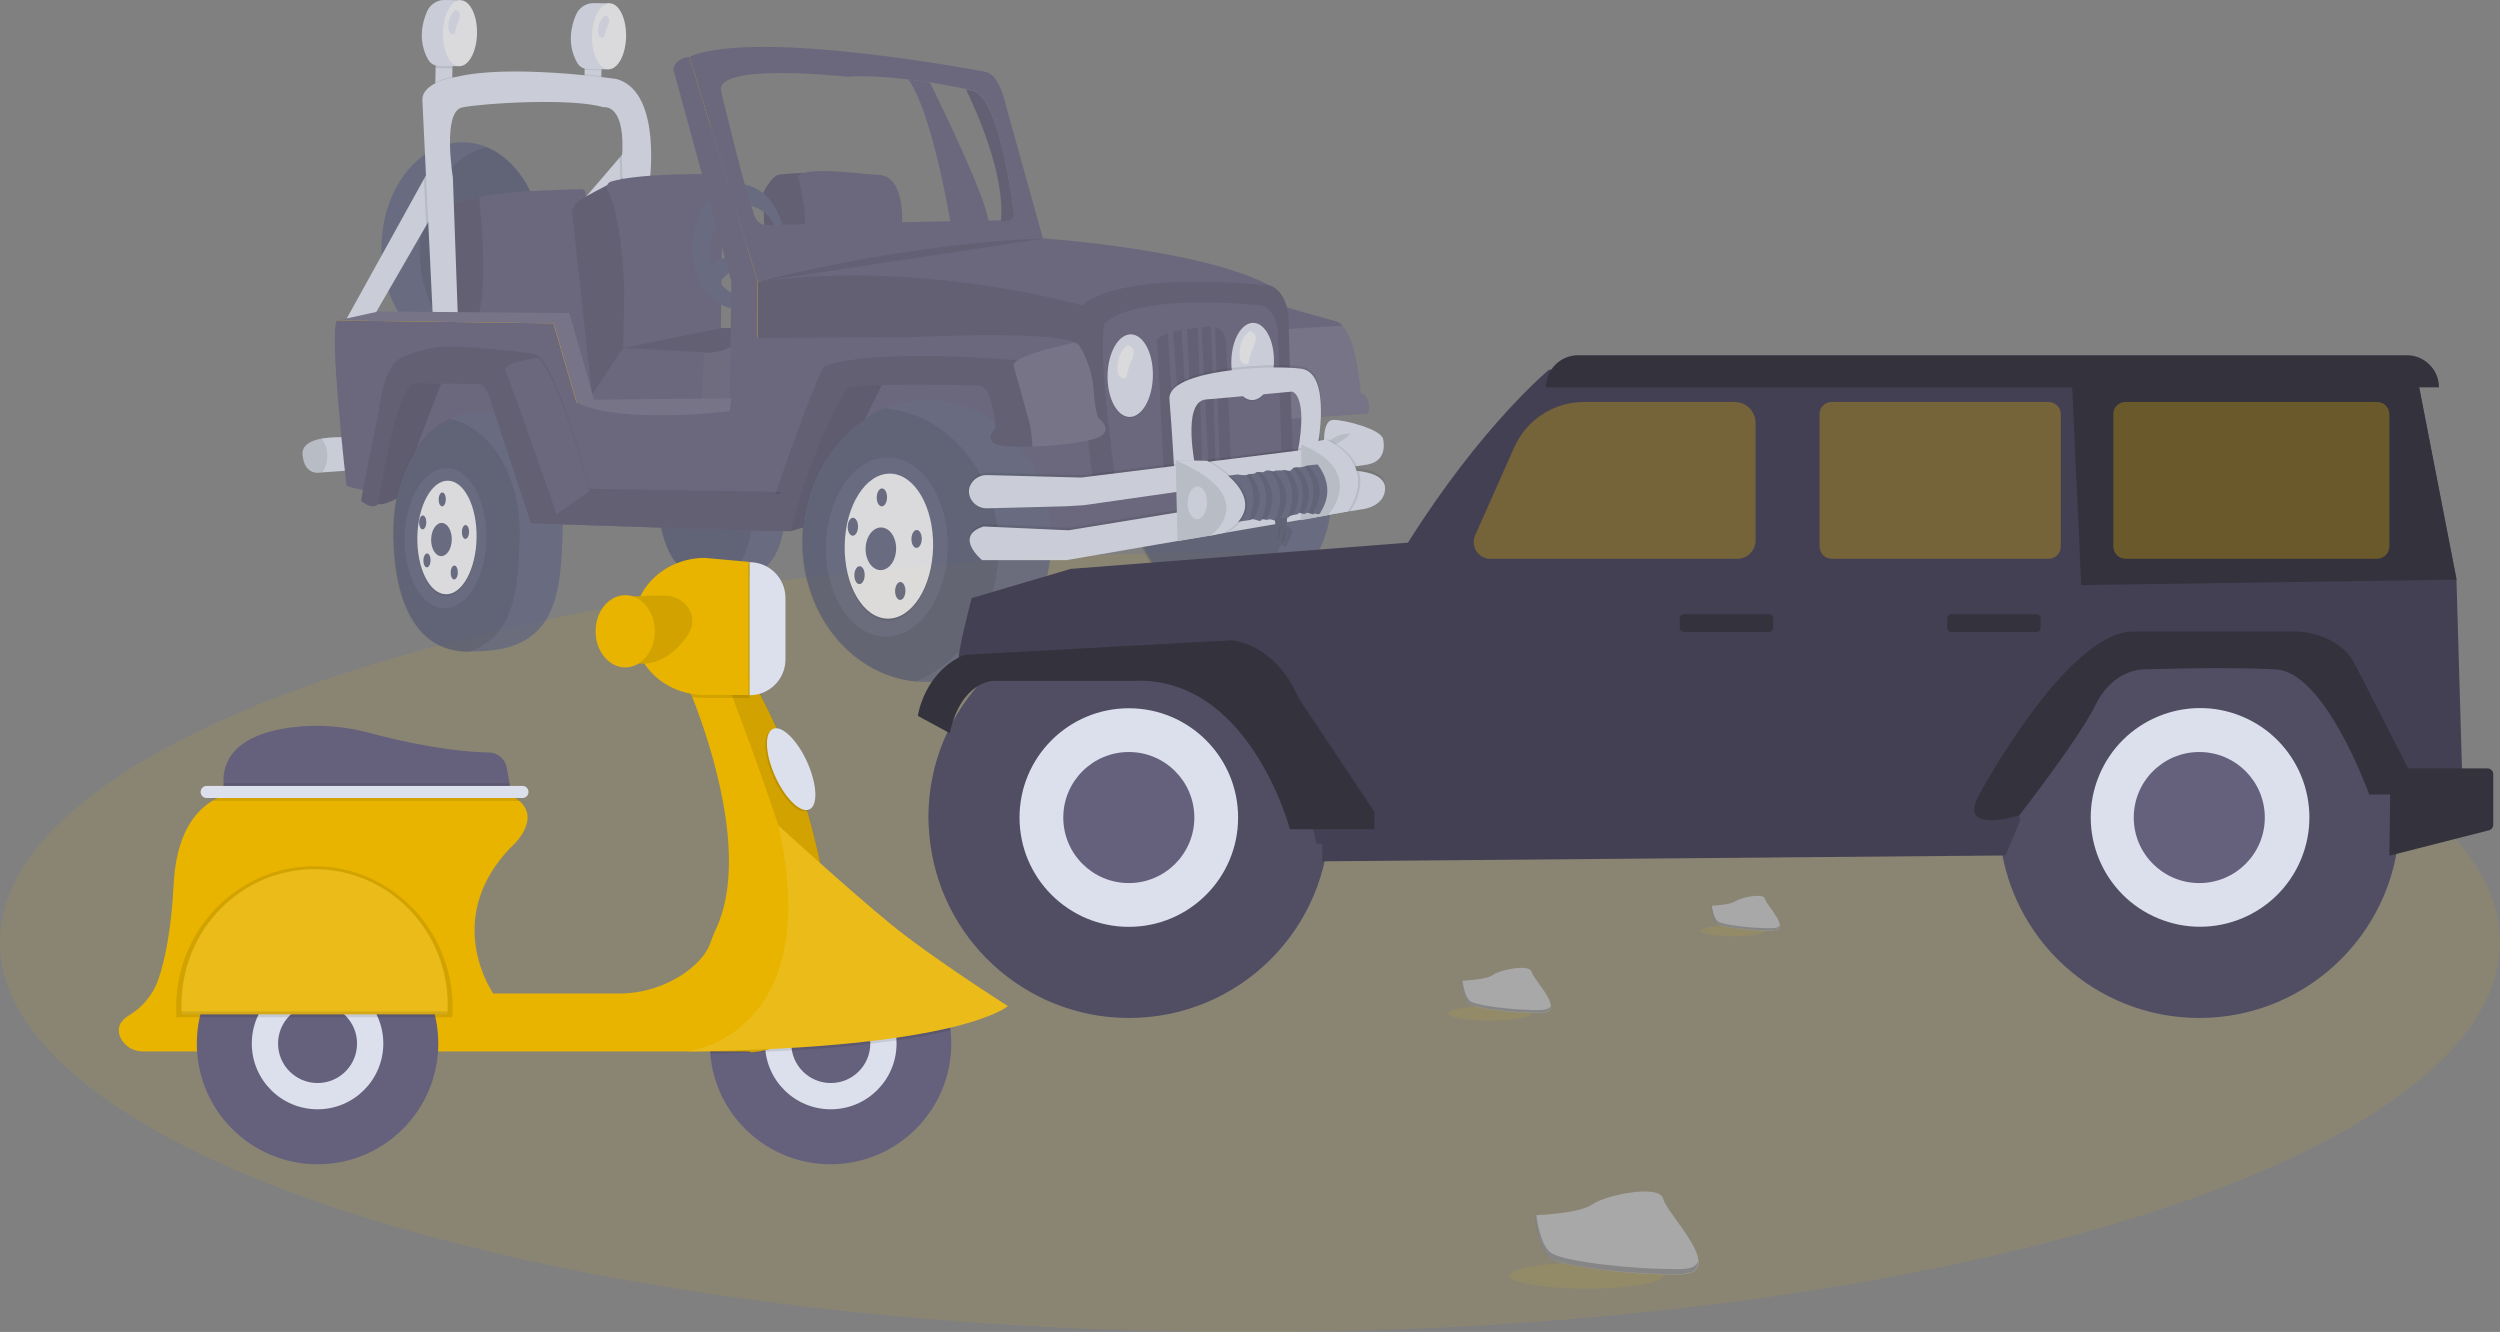 <?xml version="1.0" encoding="utf-8"?>
<!-- Generator: Adobe Illustrator 26.0.3, SVG Export Plug-In . SVG Version: 6.00 Build 0)  -->
<svg version="1.1" id="Livello_1" xmlns="http://www.w3.org/2000/svg" xmlns:xlink="http://www.w3.org/1999/xlink" x="0px" y="0px"
	 viewBox="0 0 1114 593.5" style="enable-background:new 0 0 1114 593.5;" xml:space="preserve">
<rect x="0" y="0" width="1114" height="593.5" fill="#808080" stroke="none"/>
<style type="text/css">
	.st0{opacity:0.1;fill:#E8B400;enable-background:new    ;}
	.st1{opacity:0.8;}
	.st2{fill:#65617D;}
	.st3{fill:#DCE0ED;}
	.st4{opacity:0.1;enable-background:new    ;}
	.st5{fill:#F0F0F4;}
	.st6{fill:#636780;}
	.st7{opacity:0.1;fill:#FFFFFF;enable-background:new    ;}
	.st8{fill:#E8B400;}
	.st9{opacity:0.15;enable-background:new    ;}
	.st10{fill:#A8A8A8;}
	.st11{opacity:0.2;enable-background:new    ;}
	.st12{fill:#444053;}
	.st13{fill:#33323D;}
	.st14{opacity:0.3;fill:#E8B400;enable-background:new    ;}
	.st15{fill:none;}
</style>
<ellipse class="st0" cx="557" cy="419.8" rx="557" ry="173.8"/>
<g class="st1">
	<path class="st2" d="M404.8,35.4c9.4,13.2,16.7,51.8,18.7,63.4l16.9-0.3c-0.9-10-20.5-50.6-26-61.7
		C411.4,36.3,408.1,35.8,404.8,35.4z"/>
	
		<rect x="192.5" y="28.4" transform="matrix(1.888322e-02 -1 1 1.888322e-02 161.939 229.231)" class="st3" width="10.5" height="7.5"/>
	<path class="st4" d="M194.1,26.8l-0.1,3.4c0.5,0.2,1.1,0.2,1.6,0.2l5.9,0.1l0.1-3.6L194.1,26.8z"/>
	<path class="st3" d="M205.3,0.1L198.2,0c-3.4-0.1-6.6,2-7.9,5.1c-2.2,5-4.1,13.1,0.4,21.3c1,1.9,2.9,3,5.1,3l9,0.1L205.3,0.1z"/>
	
		<ellipse transform="matrix(1.888322e-02 -1 1 1.888322e-02 186.287 219.515)" class="st5" cx="205" cy="14.8" rx="14.7" ry="7.6"/>
	
		<rect x="259.6" y="29.1" transform="matrix(1.888322e-02 -1 1 1.888322e-02 226.386 296.354)" class="st3" width="9.2" height="7.5"/>
	<path class="st4" d="M260.5,28.1l-0.1,2.9c0.5,0.2,1.1,0.2,1.6,0.2l5.9,0.1l0.1-3.1L260.5,28.1z"/>
	<path class="st3" d="M271.7,1.5l-7.1-0.1c-3.4-0.1-6.6,2-7.9,5.1c-2.2,5-4.1,13.1,0.4,21.3c1,1.9,2.9,3,5.1,3l9,0.1L271.7,1.5z"/>
	
		<ellipse transform="matrix(1.888003e-02 -1 1 1.888003e-02 250.066 287.267)" class="st5" cx="271.4" cy="16.2" rx="14.7" ry="7.6"/>
	<path class="st3" d="M269.7,6.9c0,0,2.8,0.5,1.3,4.2c-0.8,1.8-1.4,3.6-1.8,5.5c0,0-2.8,1.4-2.6-3.4S269.7,6.9,269.7,6.9z"/>
	
		<ellipse transform="matrix(1.888322e-02 -1 1 1.888322e-02 316.414 767.075)" class="st6" cx="549.1" cy="222.3" rx="48.4" ry="44.1"/>
	<path class="st4" d="M533.4,176.7c23.1,2,40.9,23.3,40.5,49c-0.4,20.7-12.6,38.1-29.4,44.7c-23.1-2-40.9-23.3-40.5-49
		C504.3,200.7,516.6,183.2,533.4,176.7z"/>
	
		<ellipse transform="matrix(1.888307e-02 -1 1 1.888307e-02 91.817 313.823)" class="st6" cx="205.8" cy="110.1" rx="46.7" ry="35.8"/>
	<path class="st4" d="M216.7,65.6c14.7,6,25.2,24.1,24.8,45.3c-0.4,22.7-13.2,41.3-29.7,45.2c-14.7-6-25.2-24.1-24.8-45.3
		C187.4,88.2,200.2,69.5,216.7,65.6z"/>
	<path class="st2" d="M340.5,102.7l-0.3-17c0,0,3.5-7.2,6.8-7.8s11-0.9,11-0.9s5.5,24.5,1.4,31.7
		C355.2,115.9,340.5,102.7,340.5,102.7z"/>
	<path class="st4" d="M340.5,102.7l-0.3-17c0,0,3.5-7.2,6.8-7.8s11-0.9,11-0.9s5.5,24.5,1.4,31.7
		C355.2,115.9,340.5,102.7,340.5,102.7z"/>
	<path class="st2" d="M401.8,102c0,0,2.5-23.5-10.4-24.1c-1.7-0.1-3.3-0.2-5-0.3c-8.9-1-33.3-3.4-30.5,2.3c0,0,5.4,20.5,1.3,25.6
		L401.8,102z"/>
	<path class="st2" d="M218,142.1l-17.3,0.2c0,0-2.4-32-3.3-34.5s-1.2-14.5,2.1-16.2s14.2-3.6,14.2-3.6l7.6,18.3l0.3,16.5L218,142.1z
		"/>
	<path class="st4" d="M218,142.1l-17.3,0.2c0,0-2.4-32-3.3-34.5s-1.2-14.5,2.1-16.2s14.2-3.6,14.2-3.6l7.6,18.3l0.3,16.5L218,142.1z
		"/>
	<path class="st2" d="M260.9,90l0.1-3.6c0-1.1-0.8-2.1-2-2.1c0,0-0.1,0-0.1,0c-8.6,0.2-39.9,1.1-45.4,3.8c0,0,5.1,44.6-1.7,55.1
		l1.6,35.7l76.6-4.3L260.9,90z"/>
	<path class="st4" d="M267.9,33.9c-2.1-0.2-4.6-0.5-7.5-0.8l-0.1,4.3l7.5,0.1L267.9,33.9z"/>
	<path class="st4" d="M193.9,36.8l0,0.5l7.5,0.1l0.1-3.2C198.9,34.7,196.3,35.6,193.9,36.8z"/>
	<polygon class="st3" points="154.4,142.1 165.7,142.4 189.9,100.5 193.9,93.4 191.3,75.4 188.9,79.8 	"/>
	<polygon class="st3" points="257.6,91.8 262.1,98.9 276.4,80.4 282.9,71.9 279.2,66.6 276.2,70.1 	"/>
	<path class="st4" d="M276.2,70.1c0,0.4-0.1,0.7-0.1,1.1l0.3,9.1l6.5-8.5l-3.7-5.2L276.2,70.1z"/>
	<polygon class="st4" points="188.9,79.8 189.9,100.5 193.9,93.4 191.3,75.4 	"/>
	<path class="st3" d="M289.2,83.6c0,0,6.4-41.6-13.8-48.2c-0.3-0.1-0.5-0.1-0.8-0.2c-4.7-0.7-48.1-6.5-70.9-1c0,0-15.5,2-15.5,10.3
		l4.9,101.6l11.1,0.2l-2.4-67.2c0,0-4.8-29.3,4.1-31.2s48.9-4.4,63-0.1c0,0,10.3-2.1,8.2,23.3l0.4,13.6L289.2,83.6z"/>
	<path class="st2" d="M255,95.4c-0.1-2.2,0.9-4.4,2.7-5.7c3.2-2.3,12.9-7.2,12.9-7.2l3.1,0.3l8.9,23.4l-1.6,49.2l-17.2,20.5
		L255,95.4z"/>
	<path class="st4" d="M255,95.4c-0.1-2.2,0.9-4.4,2.7-5.7c3.2-2.3,12.9-7.2,12.9-7.2l3.1,0.3l8.9,23.4l-1.6,49.2l-17.2,20.5
		L255,95.4z"/>
	<path class="st2" d="M321.2,148.2l0.6-50.5c0,0,1.9-19.6-9.8-20.1c0,0-27.6-0.3-39.7,3.3c-1.4,0.4-2.2,1.9-1.8,3.3
		c0.1,0.2,0.1,0.3,0.2,0.5c2.3,4.2,6.1,15.3,7.5,43.6l-0.6,30.3L321.2,148.2z"/>
	<polygon class="st2" points="262.3,179.4 312.6,179.2 312.6,179.2 337.3,179.1 335.1,146 321.4,146.2 277.6,155.1 263.9,175.8 	"/>
	<polygon class="st4" points="262.3,179.4 312.6,179.2 312.6,179.2 337.3,179.1 335.1,146 321.4,146.2 277.6,155.1 263.9,175.8 	"/>
	<polygon class="st2" points="262.3,179.4 312.6,179.2 313.8,157 277.6,155.1 263.9,175.8 	"/>
	<path class="st7" d="M312.6,179.2l24.7-0.1l-2.2-33.1c0,0-8,12.2-21.3,11.1L312.6,179.2z"/>
	<path class="st3" d="M134.8,202.5c0.8,9.5,7.6,8.1,7.6,8.1l1.3-0.1l12.5-0.9l-0.2-14.7c-4.2-0.3-8.5-0.1-12.6,0.5
		C138.6,196.3,134.5,198.3,134.8,202.5z"/>
	<path class="st4" d="M134.8,202.5c0.8,9.5,7.6,8.1,7.6,8.1l1.3-0.1c1.4-2.1,2.1-4.6,2.1-7.1c0.2-2.9-0.7-5.7-2.5-8
		C138.6,196.3,134.5,198.3,134.8,202.5z"/>
	<path class="st6" d="M308.6,109.5c-0.3,15.4,8.7,28,20.1,28.2s20.8-12.1,21.1-27.4s-8.7-28-20.1-28.2S308.9,94.1,308.6,109.5z
		 M316.4,111.5c0.2-11.1,7.4-20.1,16.1-19.9s15.5,9.3,15.3,20.5c-0.2,11.1-7.4,20.1-16.1,19.9S316.2,122.6,316.4,111.5L316.4,111.5z
		"/>
	<polygon class="st6" points="328.1,118.4 318.2,127.7 314.9,119.2 329,111.3 	"/>
	<polygon class="st8" points="315.6,24.4 307.2,25.3 304,28.9 308.4,50.2 317.7,84.6 323.9,108.3 328.2,122.6 330.8,141.5 
		333.5,154.6 342.2,163.6 360.6,142.7 363.7,135.7 371,121.3 352.9,112.5 332.9,110.3 323.9,85.9 316.8,57.8 	"/>
	<polyline class="st2" points="483.4,128.8 492.7,221.1 354.7,212.7 371.5,167.8 398.4,151 337.6,150.8 337.7,125.6 362.4,120.7 
		412,117.7 449.3,116.7 484.6,129 	"/>
	<polyline class="st4" points="483.4,128.8 492.7,221.1 354.7,212.7 371.5,167.8 398.4,151 337.6,150.8 337.7,125.6 362.4,120.7 
		412,117.7 449.3,116.7 484.6,129 	"/>
	<path class="st6" d="M293.1,217c-0.4,22.9,6.8,43.8,27.9,42c26.6-0.1,29-18,29.5-40.9s-12.1-40.1-27.9-40.4S293.5,194.1,293.1,217z
		"/>
	<path class="st4" d="M292.9,217c0.3-17.7,8.3-31.8,19.2-37.1c13.9,2.9,24.2,19.1,23.8,40c-0.4,18.7-2.1,34.2-17.3,39.2
		C299.2,259.4,292.5,239.1,292.9,217z"/>
	<polygon class="st8" points="266.7,180.6 274.6,190 260,187.3 249.3,177 240,157.4 226.4,148.7 192.7,152.6 161.6,153.2 
		150.3,142.8 163.1,141.3 176.1,141.3 208.7,141.1 247.5,140.8 255.1,162.2 260.8,176.9 	"/>
	<path class="st2" d="M154.4,216.4c0.6,1,22.3,4.7,22.3,4.7l59.9,12.1l103.3,3.4l12.3-10.1l6.3,1.3l0.3,0l84.8,16.7l1.4-0.2
		l23.3-2.9l121.5-15l-1-17.6l-0.6-10.4l-1.3-21.6l-1.1-5.7l-10.8-1.2l-5-0.6l-78.5-8.7l-10.3-1.1l-5.8-0.6l-56-8.7l-81.9,0.4
		l0.1-25.3L307.2,25.3c-7.2,1-7.1,5.8-7.1,5.8l25.8,94.4l-0.8,57.7c-57.5,4.7-59.1-7.8-68.2-3.8l-10.3-35.3l-96.4-1.3
		C146.4,147.4,154.4,216.4,154.4,216.4z"/>
	<polygon class="st2" points="394.4,168.5 362.6,233.6 352.3,236.7 350,226 362.1,189.9 374.3,169 	"/>
	<polygon class="st9" points="394.4,168.5 362.6,233.6 352.3,236.7 350,226 362.1,189.9 374.3,169 	"/>
	
		<ellipse transform="matrix(1.887955e-02 -1 1 1.887955e-02 164.019 649.512)" class="st6" cx="413" cy="241.2" rx="62.8" ry="55.4"/>
	<path class="st4" d="M394.3,181.9c28.9,2.6,51.4,30.3,50.7,63.7c-0.5,26.9-15.9,49.6-37,58.1c-28.9-2.6-51.4-30.3-50.7-63.7
		C357.9,213.1,373.2,190.5,394.3,181.9z"/>
	<path class="st2" d="M563.4,134.2l2.5,13l7.6,39.7l36.1-2.8c0,0,2.3-6.6-3.3-9.2c0,0-1.4-22.5-8-29.7c-0.7-0.8-1.6-1.5-2.6-1.9
		L563.4,134.2z"/>
	<path class="st7" d="M565.9,147.1l7.6,39.7l36.1-2.8c0,0,2.3-6.6-3.3-9.2c0,0-1.4-22.5-8-29.7L565.9,147.1z"/>
	<path class="st2" d="M482.1,136.1c-4.8,7.7,5.1,79.9,5.1,79.9l88.8-13l-2-63c-1.6-11.3-8.2-12.8-8.2-12.8
		c-30.9-16.4-102.6-21.1-102.6-21.1c-65.5,1.3-125.5,19.4-125.5,19.4C412.4,115.5,482.1,136.1,482.1,136.1z"/>
	<path class="st4" d="M487.3,216l88.8-13l-2-63c-1.6-11.3-8.2-12.8-8.2-12.8s-64.5-7.4-83.8,8.9C477.3,143.8,487.3,216,487.3,216z"
		/>
	<path class="st2" d="M496.7,212l74.3-11.1l-1.6-53.8c-1.3-9.7-6.9-10.9-6.9-10.9s-53.9-6.3-70,7.6C488.4,150.5,496.7,212,496.7,212
		z"/>
	
		<ellipse transform="matrix(1.888322e-02 -1 1 1.888322e-02 326.211 668.309)" class="st4" cx="503.6" cy="167.9" rx="18.4" ry="10.1"/>
	
		<ellipse transform="matrix(1.888322e-02 -1 1 1.888322e-02 326.718 667.83)" class="st3" cx="503.6" cy="167.4" rx="18.4" ry="10.1"/>
	<path class="st5" d="M502.6,153.8c0,0,4.1,0.7,1.9,6.2c-1.2,2.6-2.1,5.4-2.6,8.3c0,0-4.2,2.1-3.9-5.1S502.6,153.8,502.6,153.8z"/>
	
		<ellipse transform="matrix(1.888322e-02 -1 1 1.888322e-02 385.931 716.6)" class="st4" cx="558.1" cy="161.7" rx="17.2" ry="9.5"/>
	
		<ellipse transform="matrix(1.888322e-02 -1 1 1.888322e-02 386.439 716.12)" class="st3" cx="558.1" cy="161.2" rx="17.2" ry="9.5"/>
	<path class="st5" d="M557,147.5c0,0,4.1,0.7,1.9,6.2c-1.2,2.6-2.1,5.4-2.6,8.3c0,0-4.2,2.1-3.9-5.1S557,147.5,557,147.5z"/>
	<path class="st4" d="M515.6,152.5c0.5,6.8,2.9,57.4,2.9,57.4l5.7-0.8l3.1-0.5l4.2-0.6l0.5-0.1l16.5-2.4l-2.2-53.6
		c-0.2-3.6-3.1-6.4-6.7-6.4c-0.2,0-0.3,0-0.5,0c-1.1,0.1-2.4,0.2-3.6,0.3c-0.5,0-1.1,0.1-1.6,0.2c-1.6,0.2-3.2,0.4-4.8,0.6
		c-0.8,0.1-1.6,0.3-2.4,0.4c-1.3,0.2-2.6,0.5-3.8,0.8c-0.8,0.2-1.6,0.4-2.3,0.7C517.4,149.4,515.4,150.8,515.6,152.5z"/>
	<path class="st2" d="M539.6,145.4l2.1,60.3l1.8-0.1l-2.1-59.9C540.8,145.5,540.2,145.4,539.6,145.4z"/>
	<path class="st2" d="M533.8,145.9l1.9,60.9l2.8,0.1l-3.1-61.1C534.9,145.8,534.3,145.8,533.8,145.9z"/>
	<path class="st2" d="M526.5,146.9l3.6,61.1l1.8,0l0-0.1l-3-61.4C528.1,146.6,527.3,146.8,526.5,146.9z"/>
	<path class="st2" d="M520.4,148.4l3.7,60.7l0,0.1l3.2-0.3l0-0.3l-4.6-60.9C521.9,147.9,521.1,148.2,520.4,148.4z"/>
	<path class="st4" d="M587.1,196.6c0,0,6.7-31.4-7.2-33.3s-59.8,0.6-58.7,13.6s2.2,32.7,2.2,32.7l9.5-1.9c0,0-6.5-29.8,4.6-30.7
		s38.3-3.5,38.3-3.5s7.4-1.1,2.6,24.9L587.1,196.6z"/>
	<path class="st3" d="M587,199.6c0,0,6.7-33.4-7.2-35.3s-59.8,0.6-58.7,13.6s2.2,32.7,2.2,32.7l9.5-1.9c0,0-6.5-29.8,4.6-30.7
		s38.3-3.5,38.3-3.5s7.3,0.9,2.6,26.8L587,199.6z"/>
	<path class="st2" d="M340,236.6l12.3,0.1c9.7-39.4,25-63.7,25-63.7c5-2.6,59.5-1.2,59.5-1.2c5.6,1.1,6.8,19.1,6.8,19.1
		s-4.9,4.1-0.3,6.8c2.1,1.2,8.9,1.6,16.8,1.3c9.8-0.3,21.2-1.6,27.1-3.3c10.7-3.1,2.3-9.4,2.3-9.4s-1.5-2-2.2-13
		c-0.6-6.4-2.5-12.6-5.7-18.2c-0.4-0.8-0.7-1.2-0.7-1.2c-0.5-0.5-1.2-1-1.9-1.3c-14-6.1-83.1-1.8-83.1-1.8l-25.7,7.7
		c-0.7,0.3-1.8,2.1-3.2,4.9C358.4,180.5,340,236.6,340,236.6z"/>
	<path class="st4" d="M340,236.6l12.3,0.1c9.7-39.4,25-63.7,25-63.7c5-2.6,59.5-1.2,59.5-1.2c5.6,1.1,6.8,19.1,6.8,19.1
		s-4.9,4.1-0.3,6.8c2.1,1.2,8.9,1.6,16.8,1.3c9.8-0.3,21.2-1.6,27.1-3.3c10.7-3.1,2.3-9.4,2.3-9.4s-1.5-2-2.2-13
		c-0.6-6.4-2.5-12.6-5.7-18.2c-0.4-0.8-0.7-1.2-0.7-1.2c-0.5-0.5-1.2-1-1.9-1.3c-14-6.1-83.1-1.8-83.1-1.8l-25.7,7.7
		c-0.7,0.3-1.8,2.1-3.2,4.9C358.4,180.5,340,236.6,340,236.6z"/>
	<path class="st2" d="M366.8,163.3c23.8-8.7,88.8-2.6,88.8-2.6c7-5.8,20-5.9,25.9-5.6c-0.4-0.8-0.7-1.2-0.7-1.2
		c-0.5-0.5-1.2-1-1.9-1.3c-14-6.1-83.1-1.8-83.1-1.8l-25.7,7.7C369.3,158.7,368.2,160.5,366.8,163.3z"/>
	<path class="st2" d="M451.7,163.1c1.4,5.2,7.2,25.9,7.2,25.9c0.6,3.3,1,6.6,1.2,10c9.8-0.3,21.2-1.6,27.1-3.3
		c10.7-3.1,2.3-9.4,2.3-9.4s-1.5-2-2.2-13c-0.6-6.9-2.8-13.5-6.4-19.4c-0.5-0.5-1.2-1-1.9-1.3C469.6,154.6,450.6,159.2,451.7,163.1z
		"/>
	<path class="st7" d="M451.7,163.1c1.4,5.2,7.2,25.9,7.2,25.9c0.6,3.3,1,6.6,1.2,10c9.8-0.3,21.2-1.6,27.1-3.3
		c10.7-3.1,2.3-9.4,2.3-9.4s-1.5-2-2.2-13c-0.6-6.9-2.8-13.5-6.4-19.4c-0.5-0.5-1.2-1-1.9-1.3C469.6,154.6,450.6,159.2,451.7,163.1z
		"/>
	<path class="st2" d="M307.2,25.3l30.5,100.3L465,107.2l-16.8-60.3c0,0-2.6-13.8-9.2-14.9C439,32,337.3,12.4,307.2,25.3z M321.4,41
		c-4.1-13.5,56.3-6.8,56.3-6.8c8.1-0.6,17.9,0.1,27.1,1.2c3.3,0.4,6.6,0.9,9.6,1.3c6.8,1.1,12.5,2.2,16,2.9c2.2,0.5,3.4,0.7,3.4,0.7
		c12,4,17.9,53.9,17.9,53.9c0.9,5.3-5.3,4-5.3,4l-0.4,0l-5.7,0.1l-16.9,0.3l-82.3,1.7c-4.9-0.6-5.5-6.3-5.5-6.3
		C333.2,90,321.4,41,321.4,41z"/>
	<path class="st2" d="M446,98.4l0.4,0c0,0,6.2,1.2,5.3-4c0,0-5.9-50-17.9-53.9c0,0-1.3-0.3-3.4-0.7C434.6,48.3,448.1,77.9,446,98.4z
		"/>
	<path class="st4" d="M446,98.4l0.4,0c0,0,6.2,1.2,5.3-4c0,0-5.9-50-17.9-53.9c0,0-1.3-0.3-3.4-0.7C434.6,48.3,448.1,77.9,446,98.4z
		"/>
	<path class="st4" d="M432.6,221.1c1.4,2.8,4.3,4.5,7.4,4.4l2.5-0.1l24-0.6l8.6-0.2l8-0.5L588.8,209l-0.6-10.4l-12.1,1.5l-5,0.6
		l-74.6,9.2l-9.8,1.2l-4.8,0.6l-20.1-0.5l-21.8-0.6c-1.1,0-2.2,0.2-3.2,0.6c-1.9,0.7-3.4,2.1-4.3,3.9
		C431.6,217,431.6,219.2,432.6,221.1z"/>
	<path class="st3" d="M432.5,222.1c1.4,2.8,4.3,4.5,7.4,4.4l35.2-0.9l8-0.5L595.7,209l8.9-1.3l4.8-0.7c9.5-1.8,6.9-11.3,6.9-11.3
		c-0.6-4.3-16.8-8.6-22.1-8.6c-3.6,0-4.2,5.5-4.2,9.1c0,1.8,0.1,3.1,0.1,3.1l-5.3,0.7l-103,12.8l-41.9-1.1c-3.2-0.1-6.1,1.6-7.5,4.5
		C431.5,218,431.6,220.2,432.5,222.1z"/>
	<path class="st4" d="M601.7,193.2c0,0-4.6,5.4-11.6,6.1C590.1,199.3,593.1,193.2,601.7,193.2z"/>
	<path class="st4" d="M602.6,208.7c0,0,14.8-0.1,14.6,7.9s-9.5,9.1-9.5,9.1l-132.6,22.9l-37.6,0c0,0-12.9-10.7,0.8-15.1l37.9,1.7
		l126.4-20.7C602.6,214.5,599.4,210,602.6,208.7z"/>
	<path class="st3" d="M437.6,249.6l37.6,0L593,229.3l8.6-1.5l6.1-1c0,0,9.3-1.2,9.5-9.1c0.1-5.7-7.5-7.3-11.8-7.8
		c-1.7-0.2-2.9-0.2-2.9-0.2c-3.2,1.3,0.1,5.8,0.1,5.8l-4.6,0.8l-121.8,20l-37.9-1.7C424.7,238.9,437.6,249.6,437.6,249.6z"/>
	<path class="st3" d="M591.6,202l-7.7-3.6l-4-0.2l-0.3,33.6l12.3-2.3l5.2-3.2l2.8-13.9c0,0-0.9-5.8-1.4-6.3S591.6,202,591.6,202z"/>
	<path class="st4" d="M591.6,202l-7.7-3.6l-4-0.2l-0.3,33.6l12.3-2.3l5.2-3.2l2.8-13.9c0,0-0.9-5.8-1.4-6.3S591.6,202,591.6,202z"/>
	<path class="st4" d="M593,229.3c-0.1,0.1-0.1,0.2-0.1,0.2l8.7-1.5c0-0.1,0.1-0.1,0.1-0.2c4.7-7.3,5.2-13.2,3.8-17.9
		c-1.7-0.2-2.9-0.2-2.9-0.2c-3.2,1.3,0.1,5.8,0.1,5.8l-4.6,0.8C598.2,222.8,593.9,228.3,593,229.3z"/>
	<path class="st4" d="M580.8,198.1c1.4,0.6,2.8,1.2,4,1.8c5.5,2.8,8.9,5.9,10.9,9l8.9-1.3c-3.7-8-12.8-11.8-12.8-11.8l-1.9,0.4
		L580.8,198.1z"/>
	<path class="st3" d="M590.9,195.8c0,0,24.1,10.1,9.7,32.1l-8.7,1.5c0,0,17.5-19.3-12-31.3L590.9,195.8z"/>
	<polygon class="st3" points="532.8,205.6 523.9,205.1 524.7,241.1 539.2,238.7 545.4,235.9 548.4,228.8 550.5,221.7 545.8,215.1 
		540.4,211.3 	"/>
	<polygon class="st4" points="532.8,205.6 523.9,205.1 524.7,241.1 539.2,238.7 545.4,235.9 548.4,228.8 550.5,221.7 545.8,215.1 
		540.4,211.3 	"/>
	
		<ellipse transform="matrix(1.888322e-02 -1 1 1.888322e-02 299.267 753.334)" class="st3" cx="533.5" cy="224.2" rx="7.3" ry="4.3"/>
	<path class="st6" d="M574.5,234.9c1.2,0.5,1.7,1.9,1.2,3.1c0,0.1-0.1,0.1-0.1,0.2c-1,1.8-2.2,4.2-2.1,4.8c0.2,1.1-2.2,0.1-2.5-0.1
		s-4.6-0.1-4.8-3c0-1.8,0.9-3.5,2.4-4.4l-0.9-6.4l5.9-0.4l-0.2,5.9L574.5,234.9z"/>
	<path class="st4" d="M574.5,234.9c1.2,0.5,1.7,1.9,1.2,3.1c0,0.1-0.1,0.1-0.1,0.2c-1,1.8-2.2,4.2-2.1,4.8c0.2,1.1-2.2,0.1-2.5-0.1
		s-4.6-0.1-4.8-3c0-1.8,0.9-3.5,2.4-4.4l-0.9-6.4l5.9-0.4l-0.2,5.9L574.5,234.9z"/>
	<path class="st4" d="M572.9,234.7c0,0-2.1,6.8-1.3,7.1S572.9,234.7,572.9,234.7z"/>
	<path class="st4" d="M570.7,233.1c0,0-2.1,6.8-1.3,7.1S570.7,233.1,570.7,233.1z"/>
	<path class="st6" d="M547.2,212l2.9,20.7c0,0,4.1-0.5,6.4-0.9c0.5-0.1,1-0.2,1.4-0.4c0.1-0.1,0.4-0.1,0.7,0l0,0
		c1.1,0.2,3.1,1.2,3.5,0.4c0-0.1,0.1-0.1,0.1-0.2l0,0c0.4-0.4,1.1-0.1,1.9,0c0.4,0.1,0.8,0.1,1.2-0.1c0.6-0.4,1.8,0.3,2.9,0.5
		c0.6,0.2,1.2,0.1,1.5-0.4c0.2-0.4,0.6-0.6,1-0.7l0,0c1-0.2,2.3,0,3.1-0.2c0.3-0.1,0.5-0.2,0.6-0.4c0.2-0.4,1-0.6,1.9-0.8
		c1.1-0.2,2.3-0.3,2.4-0.8c0-0.1,0.1-0.2,0.3-0.2c0.6,0.1,1.2,0.3,1.8,0.5l0,0c0.5,0.1,0.9,0.1,1-0.2c0.1-0.4,0.7-0.3,1.4-0.2
		c0.5,0.1,1.1,0.4,1.6,0.5c0.4,0.1,0.7,0.1,0.7-0.1c0.2-0.7,2.3,0.9,2.8-0.4s7.5-10-1.1-21.6c0,0-2.4,0.1-4.2,0.4
		c-0.6,0.1-1.2,0.2-1.8,0.5c0,0,0,0,0,0c-1,0.3-2.1,0.4-3.2,0.3c-0.6,0-1.2,0.1-1.8,0.4c-0.2,0.1-0.4,0.3-0.5,0.5
		c-0.3,0.6-0.9,0.7-1.6,0.7c-0.9-0.1-2-0.5-2.4-0.3c0,0,0,0,0,0c-0.7,0.3-3.3-0.1-3.8,0.4c0,0,0,0,0,0c-0.2,0.3-1.2,0-2.2-0.2l0,0
		c-0.7-0.2-1.5-0.1-2.1,0.3c-0.5,0.4-1,0.5-1.6,0.4c-0.7-0.1-1.4-0.1-2.1,0c-0.2,0-0.3,0.1-0.4,0.3c-0.4,0.5-1.4,0.4-2.3,0.5
		c-0.5,0-0.9,0.1-1.3,0.3c-0.1,0.1-0.3,0.2-0.5,0.2c-1.3,0.1-2.7,0-4-0.3L547.2,212z"/>
	<path class="st4" d="M583.1,228.6c0.5,0.1,1.1,0.4,1.6,0.5c6.9-10.3,1.4-18.4-1.7-21.7c-0.6,0.1-1.2,0.2-1.8,0.5
		C587.8,215.7,584.5,225.4,583.1,228.6z"/>
	<path class="st4" d="M578.9,228.5c0.6,0.1,1.2,0.3,1.8,0.5l0,0c6-10.1,0.2-17.9-2.8-20.9c-0.6,0-1.2,0.1-1.8,0.4
		C582.5,215.7,580.4,224.4,578.9,228.5z"/>
	<path class="st4" d="M573.7,230.6c0.3-0.1,0.5-0.2,0.6-0.4c0.2-0.4,1-0.6,1.9-0.8c5.2-9.2,0.8-16.3-2.2-19.8
		c-0.9-0.1-2-0.5-2.4-0.3c0,0,0,0,0,0C578.6,217.6,575,227.7,573.7,230.6z"/>
	<path class="st4" d="M568.1,232c0.6,0.2,1.2,0.1,1.5-0.4c0.2-0.4,0.6-0.6,1-0.7l0,0c6.1-10.2,0.2-18-2.7-21c0,0,0,0,0,0
		c-0.2,0.3-1.2,0-2.2-0.2C573.8,218.3,569.3,229.5,568.1,232z"/>
	<path class="st4" d="M562.2,231.5c0.4-0.4,1.1-0.1,1.9,0c6.3-10.1,0.8-17.9-2.2-21.2c-0.7-0.1-1.4-0.1-2.1,0
		C566.8,218.3,563.6,228.1,562.2,231.5z"/>
	<path class="st4" d="M556.5,231.7c0.5-0.1,1-0.2,1.4-0.4c0.1-0.1,0.4-0.1,0.7,0l0,0c5.6-9.2,1.4-16.5-1.6-20.1
		c-0.5,0-0.9,0.1-1.3,0.3c-0.1,0.1-0.3,0.2-0.5,0.2C561,219.5,557.8,228.7,556.5,231.7z"/>
	
		<ellipse transform="matrix(1.888322e-02 -1 1 1.888322e-02 143.907 634.328)" class="st6" cx="395.2" cy="243.8" rx="39.9" ry="27.1"/>
	
		<ellipse transform="matrix(1.888322e-02 -1 1 1.888322e-02 144.194 635.818)" class="st4" cx="396.1" cy="244.4" rx="32.3" ry="19.7"/>
	
		<ellipse transform="matrix(1.888322e-02 -1 1 1.888322e-02 145.209 634.859)" class="st5" cx="396.1" cy="243.4" rx="32.3" ry="19.7"/>
	
		<ellipse transform="matrix(1.888322e-02 -1 1 1.888322e-02 163.851 610.359)" class="st6" cx="392.9" cy="221.7" rx="4" ry="2.3"/>
	
		<ellipse transform="matrix(1.888322e-02 -1 1 1.888322e-02 119.369 634.456)" class="st6" cx="383" cy="256.4" rx="4" ry="2.3"/>
	
		<ellipse transform="matrix(1.888322e-02 -1 1 1.888322e-02 160.428 644.017)" class="st6" cx="408.4" cy="240.3" rx="4" ry="2.3"/>
	
		<ellipse transform="matrix(1.888322e-02 -1 1 1.888322e-02 130.186 659.462)" class="st6" cx="401.1" cy="263.4" rx="4" ry="2.3"/>
	<path class="st2" d="M198.4,166.3c0,0-20.4,51.5-19.5,54.7c0,0-8.3,4.8-10.3,3.5s0.2-24.2,0.2-24.2l4.1-20.1l4.5-11.9L198.4,166.3z
		"/>
	<path class="st9" d="M198.4,166.3c0,0-20.4,51.5-19.5,54.7c0,0-8.3,4.8-10.3,3.5s0.2-24.2,0.2-24.2l4.1-20.1l4.5-11.9L198.4,166.3z
		"/>
	
		<ellipse transform="matrix(1.888322e-02 -1 1 1.888322e-02 138.166 610.29)" class="st6" cx="380" cy="234.7" rx="4" ry="2.3"/>
	
		<ellipse transform="matrix(1.888322e-02 -1 1 1.888322e-02 140.503 632.42)" class="st6" cx="392.5" cy="244.6" rx="9.5" ry="6.8"/>
	<path class="st6" d="M175.4,235.2c-0.6,30,8.9,57.5,36.6,55c34.9-0.1,38.1-23.6,38.7-53.6s-15.9-52.7-36.6-53
		S175.9,205.2,175.4,235.2z"/>
	<path class="st4" d="M175.1,235.2c0.4-23.2,10.9-41.7,25.2-48.6c18.2,3.8,31.8,25.1,31.3,52.4c-0.5,24.6-2.7,44.8-22.7,51.4
		C183.4,290.9,174.6,264.2,175.1,235.2z"/>
	<path class="st4" d="M160.9,222.2c0,0,4.9,4.3,7.7,1.4c0,0,7.7-53.7,16.2-53.8l29.2,0.3c0,0,3.5,1.6,4.8,8.1l17.8,54l103.3,3.4
		l8.2-16.4l-85.5-1.4l0,0c-0.4-1.7-13.7-52.9-23.2-59.5c0,0,0,0,0,0c-0.3-0.2-0.7-0.4-1-0.5c0,0-35.5-5.4-47.3-2.4
		c0,0-12.3,2.5-15.3,6.2c0,0,0,0,0,0c-0.4,0.4-5.1,5.5-6.8,20.5L160.9,222.2z"/>
	<path class="st2" d="M160.9,223.2c0,0,4.9,4.3,7.7,1.4c0,0,7.7-53.7,16.2-53.8l29.2,0.3c0,0,3.5,1.6,4.8,8.1l17.8,54l103.3,3.4
		l8.2-16.4l-85.5-1.4l0,0c-0.4-1.7-13.7-52.9-23.2-59.5c0,0,0,0,0,0c-0.3-0.2-0.7-0.4-1-0.5c0,0-35.5-5.4-47.3-2.4
		c0,0-12.3,2.5-15.3,6.2c0,0,0,0,0,0c-0.4,0.4-5.1,5.5-6.8,20.5L160.9,223.2z"/>
	<path class="st4" d="M160.9,223.2c0,0,4.9,4.3,7.7,1.4c0,0,7.7-53.7,16.2-53.8l29.2,0.3c0,0,3.5,1.6,4.8,8.1l17.8,54l103.3,3.4
		l8.2-16.4l-85.5-1.4l0,0c-0.4-1.7-13.7-52.9-23.2-59.5c0,0,0,0,0,0c-0.3-0.2-0.7-0.4-1-0.5c0,0-35.5-5.4-47.3-2.4
		c0,0-12.3,2.5-15.3,6.2c0,0,0,0,0,0c-0.4,0.4-5.1,5.5-6.8,20.5L160.9,223.2z"/>
	<path class="st2" d="M225.3,165.6c2.4,4.8,22.7,63.5,22.7,63.5l14.7-10.2l0,0c-0.4-1.7-13.8-53-23.2-59.5
		C233.2,160.3,223.7,162.3,225.3,165.6z"/>
	<path class="st2" d="M253.7,139.5l11,38.6l61.1-0.6l-0.6,5.7c0,0-48,6.1-68.2-3.8l-10.3-35.3l-96.4-1.3l18.4-4L253.7,139.5z"/>
	<path class="st7" d="M253.7,139.5l11,38.6l61.1-0.6l-0.6,5.7c0,0-48,6.1-68.2-3.8l-10.3-35.3l-96.4-1.3l18.4-4L253.7,139.5z"/>
	<path class="st4" d="M538.8,205.3c0,0,32.4,17.1,7.9,32.1l-6.5,1.4c0,0,24.1-16.7-15.3-33.7L538.8,205.3z"/>
	<path class="st3" d="M537.8,205.3c0,0,32.4,17.1,7.9,32.1l-6.5,1.4c0,0,24.1-16.7-15.3-33.7L537.8,205.3z"/>
	
		<ellipse transform="matrix(1.888322e-02 -1 1 1.888322e-02 -45.121 433.768)" class="st6" cx="198.5" cy="239.9" rx="31.2" ry="18.2"/>
	
		<ellipse transform="matrix(1.888322e-02 -1 1 1.888322e-02 -45.215 435.04)" class="st4" cx="199.1" cy="240.6" rx="25.3" ry="13.2"/>
	
		<ellipse transform="matrix(1.888322e-02 -1 1 1.888322e-02 -44.2 434.08)" class="st5" cx="199.1" cy="239.6" rx="25.3" ry="13.2"/>
	
		<ellipse transform="matrix(1.888322e-02 -1 1 1.888322e-02 -29.26 415.338)" class="st6" cx="197" cy="222.6" rx="3.1" ry="1.6"/>
	
		<ellipse transform="matrix(1.888322e-02 -1 1 1.888322e-02 -63.031 435.201)" class="st6" cx="190.2" cy="249.7" rx="3.1" ry="1.6"/>
	
		<ellipse transform="matrix(1.888322e-02 -1 1 1.888322e-02 -33.597 439.874)" class="st6" cx="207.3" cy="237.1" rx="3.1" ry="1.6"/>
	
		<ellipse transform="matrix(1.888322e-02 -1 1 1.888322e-02 -56.505 452.7)" class="st6" cx="202.4" cy="255.1" rx="3.1" ry="1.6"/>
	
		<ellipse transform="matrix(1.888322e-02 -1 1 1.888322e-02 -47.996 416.692)" class="st6" cx="188.3" cy="232.8" rx="3.1" ry="1.6"/>
	
		<ellipse transform="matrix(1.888322e-02 -1 1 1.888322e-02 -47.5 432.574)" class="st6" cx="196.7" cy="240.5" rx="7.4" ry="4.6"/>
	<path class="st4" d="M465.2,106.3c0,0-55.4,0.9-127.5,19.3L465.2,106.3z"/>
	<path class="st3" d="M203.1,4.5c0,0,3,0.5,1.4,4.5c-0.9,1.9-1.5,3.9-1.9,6c0,0-3,1.5-2.8-3.7S203.1,4.5,203.1,4.5z"/>
	<path class="st2" d="M313.1,317.7c0.8,0,1.5-0.7,1.4-1.6c0-0.8-0.7-1.4-1.4-1.4c-0.8,0-1.5,0.7-1.4,1.6
		C311.7,317,312.3,317.6,313.1,317.7z"/>
</g>
<ellipse class="st0" cx="663.9" cy="451.6" rx="18.7" ry="3.2"/>
<path class="st10" d="M651.4,437c0,0,10.7-0.3,13.9-2.6s16.4-5,17.2-1.3s16,18.2,4,18.3s-27.9-1.9-31.2-3.8S651.4,437,651.4,437z"/>
<path class="st11" d="M686.6,450.1c-12,0.1-27.9-1.9-31.2-3.8c-2.4-1.5-3.4-6.8-3.7-9.3c-0.2,0-0.4,0-0.4,0s0.7,8.6,3.9,10.5
	s19.1,3.9,31.2,3.8c3.5,0,4.7-1.3,4.6-3.1C690.5,449.3,689.2,450,686.6,450.1z"/>
<ellipse class="st0" cx="772.2" cy="414.8" rx="14.4" ry="2.4"/>
<path class="st10" d="M762.6,403.6c0,0,8.2-0.3,10.7-2s12.6-3.9,13.2-1s12.3,14,3.1,14.1s-21.5-1.4-24-2.9S762.6,403.6,762.6,403.6z
	"/>
<path class="st11" d="M789.7,413.6c-9.3,0.1-21.5-1.4-24-2.9c-1.9-1.1-2.6-5.2-2.9-7.1c-0.2,0-0.3,0-0.3,0s0.5,6.6,3,8.1
	s14.7,3,24,2.9c2.7,0,3.6-1,3.5-2.4C792.7,413.1,791.7,413.6,789.7,413.6z"/>
<ellipse class="st0" cx="707" cy="568.4" rx="34.3" ry="5.8"/>
<path class="st10" d="M684,541.5c0,0,19.6-0.6,25.5-4.8s30.1-9.2,31.6-2.5c1.5,6.7,29.4,33.5,7.3,33.7s-51.3-3.4-57.2-7
	C685.2,557.3,684,541.5,684,541.5z"/>
<path class="st11" d="M748.7,565.5c-22.1,0.2-51.3-3.4-57.2-7c-4.5-2.7-6.3-12.5-6.9-17.1c-0.4,0-0.7,0-0.7,0s1.2,15.8,7.1,19.4
	c5.9,3.6,35.1,7.2,57.2,7c6.4-0.1,8.6-2.3,8.5-5.7C755.9,564.2,753.5,565.5,748.7,565.5z"/>
<path class="st2" d="M1069.3,364.3c0,49.3-40,89.3-89.3,89.3c-46.4,0-85-35.5-89-81.7c-0.1-1.5-0.2-2.9-0.3-4.4v-0.1
	c0-1.1-0.1-2.1-0.1-3.2c0-49.3,40-89.3,89.3-89.3S1069.3,314.9,1069.3,364.3L1069.3,364.3z"/>
<path class="st11" d="M1069.3,364.3c0,49.3-40,89.3-89.3,89.3c-46.4,0-85-35.5-89-81.7c-0.1-1.5-0.2-2.9-0.3-4.4v-0.1
	c0-1.1-0.1-2.1-0.1-3.2c0-49.3,40-89.3,89.3-89.3S1069.3,314.9,1069.3,364.3L1069.3,364.3z"/>
<ellipse transform="matrix(0.383 -0.924 0.924 0.383 268.396 1130.231)" class="st3" cx="980" cy="364.3" rx="48.7" ry="48.7"/>
<circle class="st2" cx="980" cy="364.3" r="29.2"/>
<path class="st2" d="M592.4,364.3c0,49.3-40,89.3-89.3,89.3c-46.4,0-85-35.5-89-81.7c-0.1-1.5-0.2-2.9-0.3-4.4v-0.1
	c0-1.1-0.1-2.1-0.1-3.2c0-49.3,40.1-89.3,89.4-89.3C552.4,275,592.3,315,592.4,364.3L592.4,364.3z"/>
<path class="st11" d="M592.4,364.3c0,49.3-40,89.3-89.3,89.3c-46.4,0-85-35.5-89-81.7c-0.1-1.5-0.2-2.9-0.3-4.4v-0.1
	c0-1.1-0.1-2.1-0.1-3.2c0-49.3,40.1-89.3,89.4-89.3C552.4,275,592.3,315,592.4,364.3L592.4,364.3z"/>
<circle class="st3" cx="503" cy="364.3" r="48.7"/>
<circle class="st2" cx="503" cy="364.3" r="29.2"/>
<path class="st12" d="M1097.2,347.5l-29.8-1.3l-27.2-50.5l-95.9-7.8l-46.7,60.9l2.6,16.8l-6.5,15.6l-304.5,2.6V376h-2.6l-2.6-11.7
	h23.3l-16.8-18.1l-59.6-50.5c0,0-102.4,2.6-103.7,0s5.8-29.2,5.8-29.2l44.1-13l150.3-11.7c33-52.5,62.9-77.1,62.9-77.1h386.2
	l18.1,93.3v0.2L1097.2,347.5z"/>
<path class="st13" d="M882,354c0,0,38.9-72.6,68.7-72.6h72.6c0,0,18.1,0,25.9,14.3L1079,354h-23.3c0,0-19.4-54.4-41.5-55.7
	s-59.6,0-59.6,0s-13,0-20.7,15.6s-34.1,49.4-34.1,49.4S871.7,372.2,882,354z"/>
<path class="st13" d="M1108.4,342.4h-43.2l-0.5,38.9L1109,370c1.2-0.3,2-1.3,2-2.5v-22.6C1111,343.5,1109.8,342.4,1108.4,342.4z"/>
<path class="st13" d="M409,319c0,0,2.6-19.4,20.7-27.2l119.2-6.5c0,0,19.4,1.3,29.8,25.9l33.7,50.5v7.8h-37.6c0,0-18.1-68.7-70-66.1
	h-62.2c0,0-14.3,0-19.4,23.3L409,319z"/>
<path class="st13" d="M688.9,172.6L688.9,172.6h397.9l0,0c0-7.9-6.4-14.3-14.3-14.3H703.2C695.3,158.3,688.9,164.7,688.9,172.6
	L688.9,172.6z"/>
<path class="st14" d="M774.2,249H664.1c-4.1,0-7.4-3.3-7.4-7.4c0-1,0.2-2.1,0.6-3l17.4-39.2c5.5-12.4,17.7-20.3,31.3-20.3h66.9
	c5.2,0,9.4,4.2,9.4,9.4l0,0V241C782.2,245.4,778.6,249,774.2,249L774.2,249z"/>
<path class="st14" d="M816.3,179.1h96.5c3.1,0,5.5,2.5,5.5,5.5v58.9c0,3.1-2.5,5.5-5.5,5.5h-96.5c-3.1,0-5.5-2.5-5.5-5.5v-58.9
	C810.7,181.5,813.2,179.1,816.3,179.1z"/>
<polygon class="st13" points="1094.6,258.1 1094.6,258.3 927.4,260.7 923,164.8 1076.4,164.8 "/>
<path class="st14" d="M947.2,179.1h112c3.1,0,5.5,2.5,5.5,5.5v58.9c0,3.1-2.5,5.5-5.5,5.5h-112c-3.1,0-5.5-2.5-5.5-5.5v-58.9
	C941.6,181.5,944.1,179.1,947.2,179.1z"/>
<path class="st13" d="M750.3,273.7h38c1,0,1.8,0.8,1.8,1.8v4.3c0,1-0.8,1.8-1.8,1.8h-38c-1,0-1.8-0.8-1.8-1.8v-4.3
	C748.5,274.5,749.3,273.7,750.3,273.7z"/>
<path class="st13" d="M869.5,273.7h38c1,0,1.8,0.8,1.8,1.8v4.3c0,1-0.8,1.8-1.8,1.8h-38c-1,0-1.8-0.8-1.8-1.8v-4.3
	C867.8,274.5,868.6,273.7,869.5,273.7z"/>
<path class="st15" d="M370.6,418.1c-6.2,6.7-10.8,9.4-10.5,2.3c0.7-21.5-37.1-118.7-37.1-118.7l11.2-0.8
	C358.5,342.9,367.6,386.1,370.6,418.1z"/>
<path class="st2" d="M423.9,465c0,29.7-24.1,53.8-53.8,53.8c-27.9,0-51.2-21.3-53.6-49.1c-0.1-0.9-0.1-1.7-0.2-2.6v0
	c0-0.6,0-1.3,0-1.9c0-29.7,24.1-53.7,53.8-53.7C399.9,411.4,423.9,435.4,423.9,465L423.9,465z"/>
<circle class="st3" cx="370.2" cy="465" r="29.3"/>
<circle class="st2" cx="370.2" cy="465" r="17.6"/>
<path class="st2" d="M229,362.9l-129.4,2.6v-19.1c1.2-15.4,16.9-20.7,31.3-22.4c11.2-1.3,22.6-0.4,33.4,2.5
	c27.5,7.3,45,8.7,53.6,8.8c3.9,0.1,7.2,2.9,7.9,6.7c0.4,2.2,0.8,4.6,1.2,6.9c0.3,1.8,0.6,3.6,0.8,5.3
	C228.5,359.2,229,362.9,229,362.9z"/>
<path class="st8" d="M332.3,468.5H63.4c-4.2,0-8.1-2.5-9.8-6.3c-2-4.8,0.8-7.9,3.8-9.7c6.2-3.7,10.9-9.4,13.2-16.2
	c2.9-8.4,5.7-21.7,6.8-42.4c1.1-21.4,8.9-32,17.3-37.1h0c10.8-6.6,22.7-4.1,22.7-4.1l109,0.9c1.9,0.9,3.7,2.1,5.3,3.5
	c9.7,9-4.5,20.9-4.5,20.9c-30.4,32.1-7.4,64.7-7.4,64.7h55.8c10.4,0.1,20.6-3.1,29.2-8.9c7.5-5.2,10.5-10.2,11.6-13.3
	c0.9-2.3,1.7-4.7,2.8-6.9c14.6-31.7-3-83.4-10.6-102.7c-1.9-4.8-3.2-7.6-3.2-7.6l17.5-1.3l11.1-0.8l0.1,0
	c24.4,42.1,33.4,85.3,36.5,117.3c0.3,3,0.5,5.9,0.7,8.8c1.4,21.5-14.9,40.2-36.5,41.6C334,468.5,333.1,468.5,332.3,468.5z"/>
<path class="st4" d="M227.8,354.3H99.6v-5.3H227C227.3,350.8,227.6,352.6,227.8,354.3z"/>
<path class="st4" d="M231.7,356.9h-136c-0.4,0-0.7-0.1-1-0.2c10.8-6.6,22.7-4.1,22.7-4.1l109,0.9
	C228.3,354.3,230.1,355.4,231.7,356.9z"/>
<path class="st3" d="M92.1,350.2h140.7c1.5,0,2.7,1.2,2.7,2.7l0,0c0,1.5-1.2,2.7-2.7,2.7H92.1c-1.5,0-2.7-1.2-2.7-2.7l0,0
	C89.4,351.4,90.6,350.2,92.1,350.2z"/>
<path class="st4" d="M370.6,418.1c-6.2,6.7-10.8,9.4-10.5,2.3c0.7-21.5-37.1-118.7-37.1-118.7l11.2-0.8
	C358.5,342.9,367.6,386.1,370.6,418.1z"/>
<path class="st4" d="M423.6,459.1c-6.4,1.5-14.4,3.1-24.1,4.5c-3.6,0.5-7.5,1-11.7,1.5c-10,1.2-21.5,2.2-34.9,3
	c-3.8,0.2-7.7,0.4-11.8,0.6c-7.6,0.3-15.8,0.6-24.5,0.8l-0.2-2.6v0c12.2-4.9,31.3-18,34.4-52.1c27.7-10.7,58.8,3.1,69.5,30.8
	C422,450,423.1,454.5,423.6,459.1L423.6,459.1z"/>
<path class="st8" d="M306.3,468.5c0,0,61.7-6.7,40.5-100.7c0,0,30.5,27.9,49.5,43.5s52.8,37,52.8,37S428.8,467.1,306.3,468.5z"/>
<path class="st7" d="M306.3,468.5c0,0,61.7-6.7,40.5-100.7c0,0,30.5,27.9,49.5,43.5s52.8,37,52.8,37S428.8,467.1,306.3,468.5z"/>
<circle class="st2" cx="141.5" cy="465" r="53.8"/>
<circle class="st3" cx="141.5" cy="465" r="29.3"/>
<circle class="st2" cx="141.5" cy="465" r="17.6"/>
<path class="st4" d="M201.7,448.9c0-34.7-27.6-62.9-61.6-62.9s-61.6,28.1-61.6,62.9c0,1.5,0.1,2.9,0.1,4.4h122.8
	C201.7,451.8,201.7,450.3,201.7,448.9z"/>
<path class="st8" d="M199.5,447.8c0-33.4-26.5-60.5-59.3-60.5s-59.3,27.1-59.3,60.5c0,1.4,0.1,2.8,0.1,4.2h118.3
	C199.4,450.6,199.5,449.2,199.5,447.8z"/>
<path class="st7" d="M199.5,447.8c0,1,0,1.9-0.1,2.9c0,0.4,0,0.9-0.1,1.3H81c0-0.4-0.1-0.9-0.1-1.3c0-1-0.1-1.9-0.1-2.9
	c0-33.4,26.5-60.5,59.3-60.5S199.5,414.4,199.5,447.8z"/>
<path class="st4" d="M199.4,450.7c0,0.4,0,0.9-0.1,1.3H81c0-0.4-0.1-0.9-0.1-1.3H199.4z"/>
<ellipse transform="matrix(0.911 -0.412 0.412 0.911 -110.236 175.51)" class="st4" cx="351.9" cy="343.4" rx="7.8" ry="19.7"/>
<ellipse transform="matrix(0.911 -0.412 0.412 0.911 -109.909 175.721)" class="st3" cx="352.6" cy="342.8" rx="7.8" ry="19.7"/>
<path class="st4" d="M334,300.8V311h-19.9c-1.9,0-3.7-0.1-5.5-0.4c-1.9-4.8-3.2-7.6-3.2-7.6l17.5-1.3L334,300.8z"/>
<path class="st8" d="M334,309.7h-19.9c-17.5,0-31.6-13.1-31.6-29.2v-2.7c0-16.1,14.1-29.2,31.6-29.2l19.9,1.8V309.7z"/>
<path class="st8" d="M301.3,266c0,0,11.9,6.4,5,17.1c0,0-8.4,13.8-21.6,12.5l-4.8-29.6C279.9,266,295.7,264.5,301.3,266z"/>
<path class="st4" d="M296.7,265.4c3.8,0.1,7.4,2,9.7,5.1c2.1,2.9,3.4,7.2,0,12.6c0,0-8.4,13.8-21.6,12.5l-4.8-29.6
	C285.5,265.5,291.1,265.3,296.7,265.4z"/>
<path class="st4" d="M333.4,250.5L333.4,250.5c8.8,0,16,7.1,16,16v0v27.3c0,8.8-7.1,16-16,16h0l0,0l0,0V250.5L333.4,250.5z"/>
<path class="st3" d="M334,250.5L334,250.5c8.8,0,16,7.1,16,16v0v27.3c0,8.8-7.1,16-16,16h0l0,0l0,0V250.5L334,250.5z"/>
<ellipse class="st8" cx="278.6" cy="281.3" rx="13.2" ry="16.1"/>
</svg>
